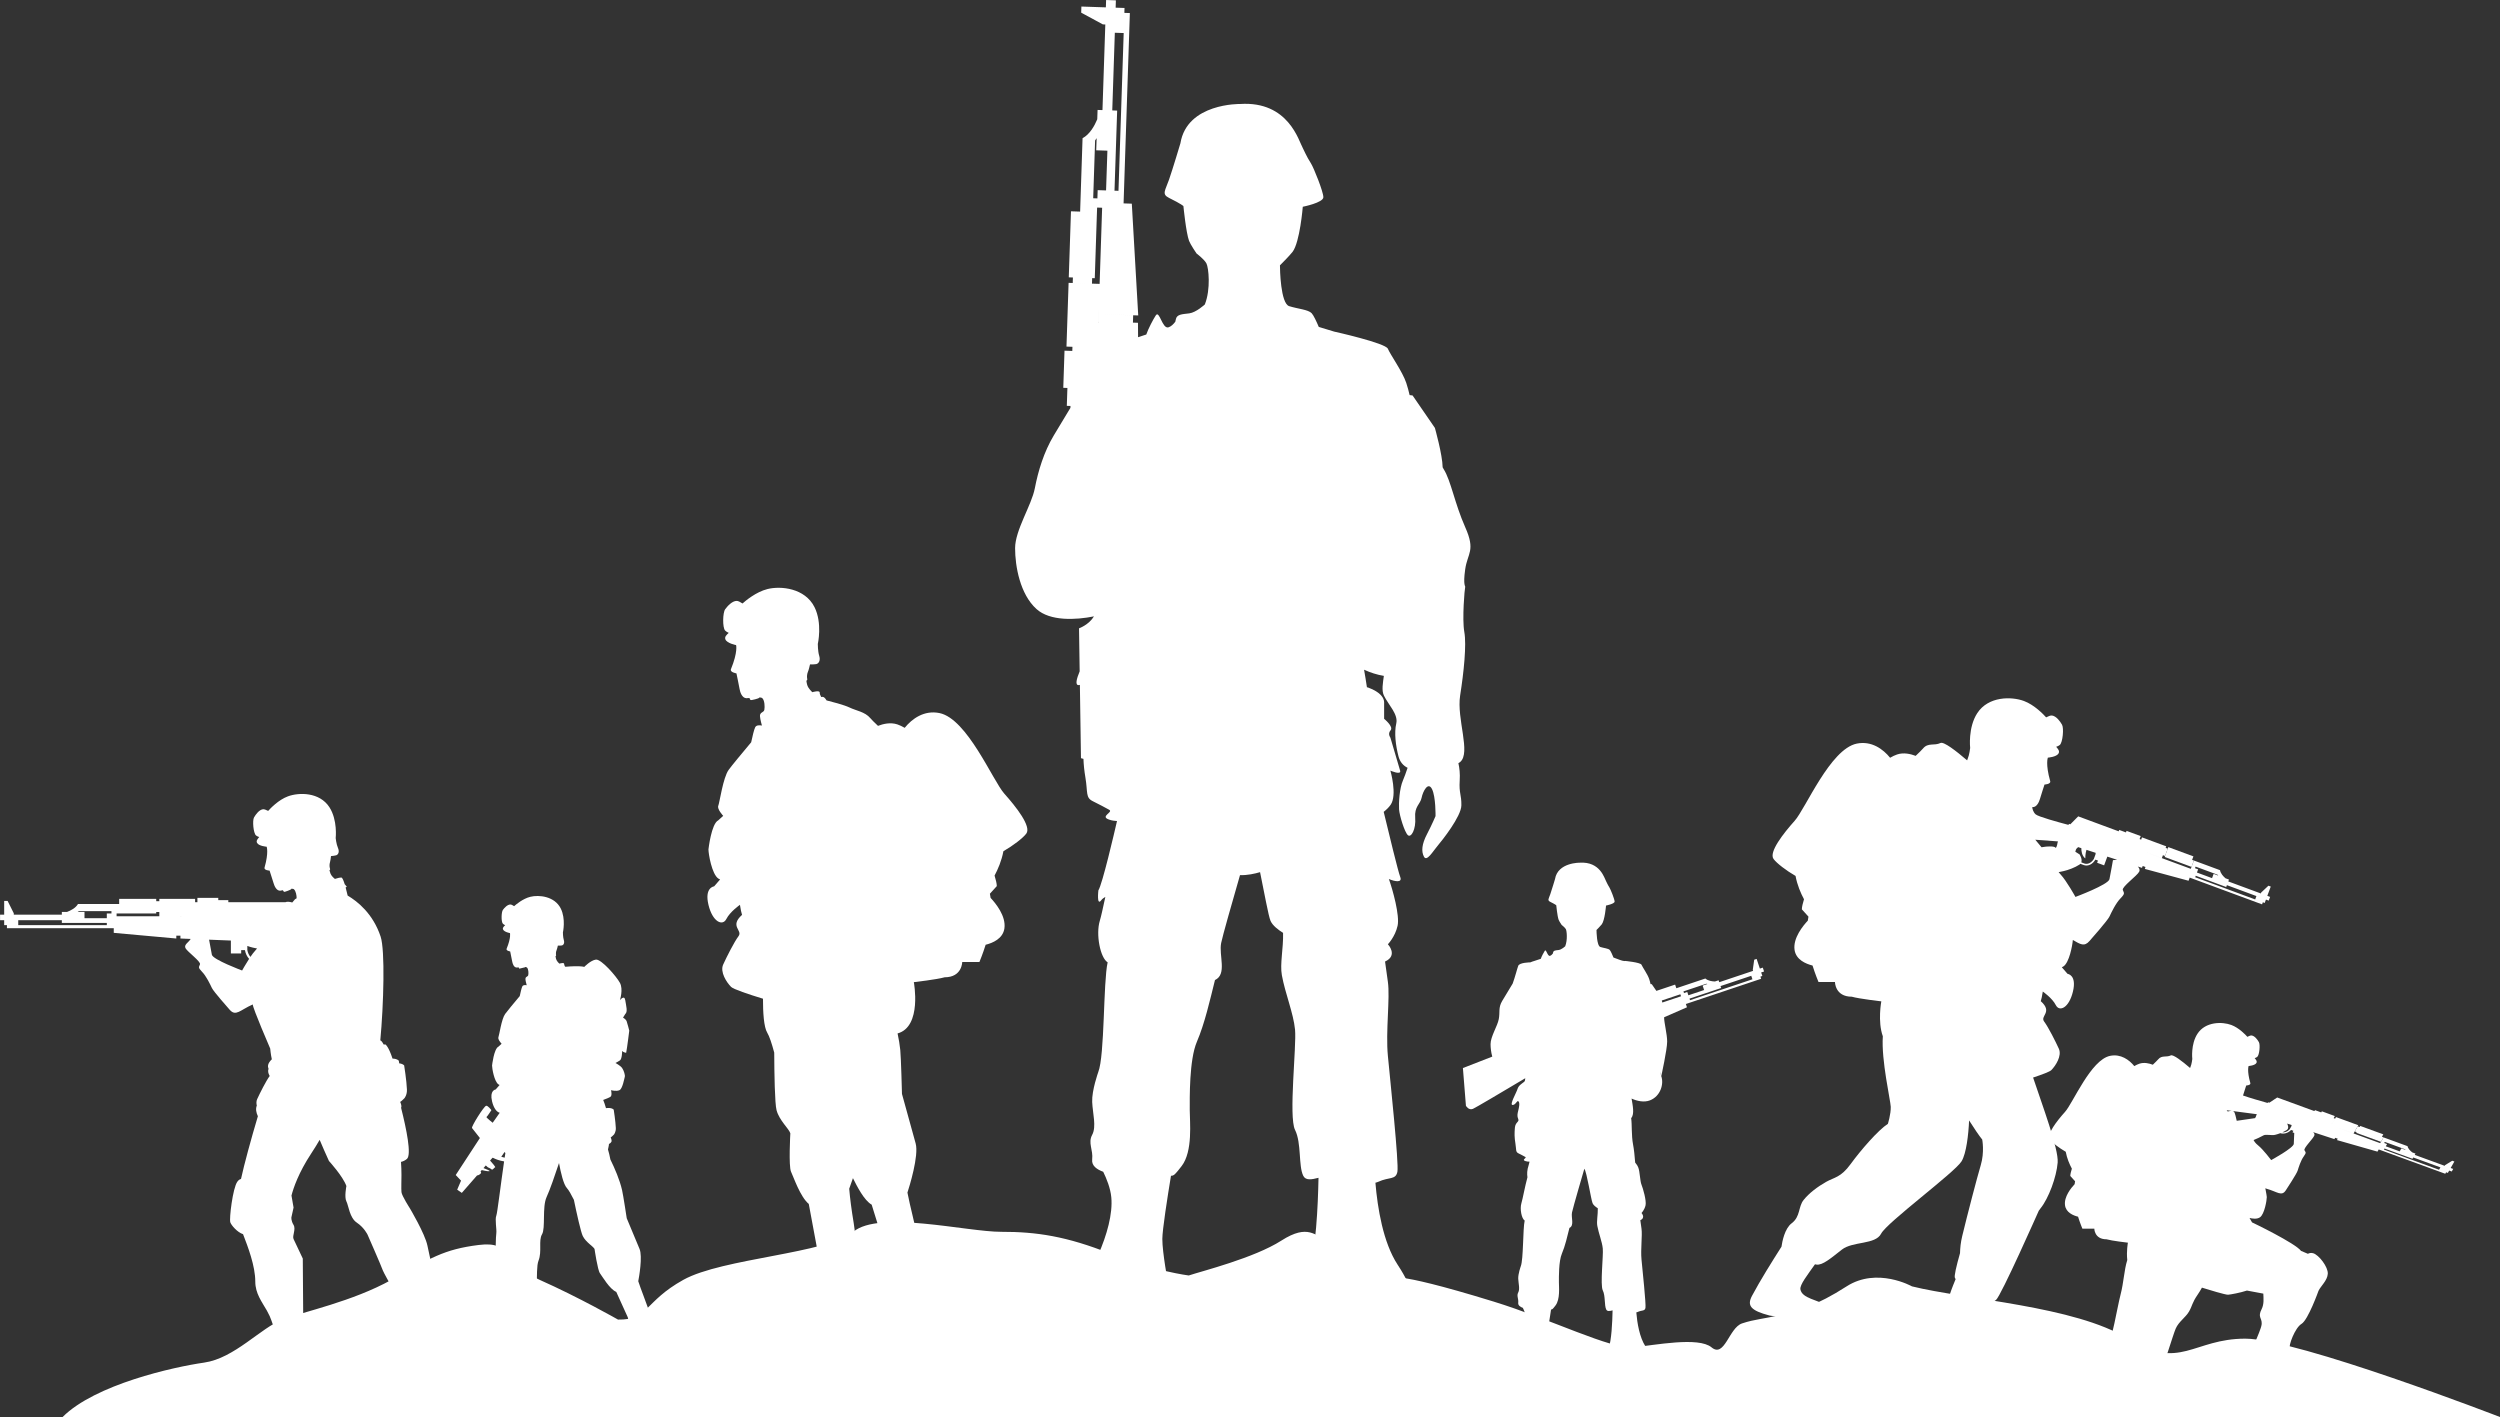 <?xml version="1.0" encoding="UTF-8" standalone="no"?><svg xmlns="http://www.w3.org/2000/svg" xmlns:xlink="http://www.w3.org/1999/xlink" fill="#000000" height="961.9" preserveAspectRatio="xMidYMid meet" version="1" viewBox="212.1 579.7 1697.0 961.9" width="1697" zoomAndPan="magnify"><rect x="212.1" y="579.7" width="1697.0" height="961.9" fill="#333333" stroke="none"/><g fill="#ffffff" id="change1_1"><path d="M 1703.391 1171.98 L 1704.188 1169.809 L 1702.059 1169.031 L 1702.465 1167.941 L 1717.363 1173.449 L 1717.848 1174.051 L 1714.707 1172.891 L 1713.645 1175.781 Z M 1669.492 1158.5 L 1669.504 1158.473 L 1669.871 1158.602 Z M 1646.375 1163.562 C 1646.375 1163.562 1644.773 1172.77 1643.996 1176.5 C 1643.234 1180.219 1620.914 1188.531 1620.914 1188.531 C 1620.914 1188.531 1614.879 1177.621 1610.93 1173.391 C 1610.371 1172.789 1609.906 1172.242 1609.5 1171.711 C 1610.691 1171.492 1611.844 1171.238 1612.801 1171.02 C 1616.059 1170.281 1620.535 1168.629 1623.73 1166.539 L 1624.227 1166.051 L 1626.582 1166.922 C 1629.391 1167.961 1632.66 1166.32 1634.457 1163.211 L 1636.188 1163.84 L 1637.758 1159.609 L 1635.629 1165.352 L 1640.371 1167.102 L 1642.555 1161.172 L 1649.238 1163.34 C 1647.57 1163.441 1646.375 1163.562 1646.375 1163.562 Z M 1609.035 1150.84 C 1608.852 1151.371 1608.66 1152.102 1608.477 1153.223 C 1608.367 1153.852 1608.059 1154.551 1607.617 1155.289 L 1607.434 1155.152 C 1606.527 1153.719 1600.453 1154.449 1600.453 1154.449 L 1597.902 1154.82 C 1596.516 1153.16 1595.094 1151.441 1593.641 1149.703 C 1599.613 1150.141 1604.969 1150.531 1609.035 1150.84 Z M 1633.402 1162.742 C 1631.863 1165.309 1629.219 1166.672 1626.98 1165.852 L 1624.883 1165.07 C 1625.754 1162.781 1623.73 1159.691 1623.73 1159.691 C 1623.73 1159.691 1622.492 1158.891 1620.824 1157.852 L 1621.215 1156.531 L 1621.492 1155.93 C 1622.191 1155.242 1622.59 1154.859 1622.59 1154.859 L 1622.656 1154.699 L 1624.914 1155.441 C 1624.891 1157.422 1625.238 1160.562 1627.594 1162.383 C 1627.594 1162.383 1627.559 1159.051 1628.398 1156.57 L 1634.641 1158.602 L 1634.508 1159.723 Z M 1663.609 1154.812 L 1662.867 1154.543 Z M 1753.488 1181.5 L 1751.906 1180.922 L 1746.98 1185.551 L 1746.742 1186.18 L 1724.66 1178.02 L 1725.121 1176.75 L 1722.754 1175.871 C 1721.258 1174.59 1719.441 1172.633 1719.043 1170.379 L 1701.305 1163.812 L 1699.207 1169.449 L 1671.762 1159.312 L 1670.668 1158.902 L 1679.574 1162.191 L 1681.047 1158.199 L 1680.305 1160.223 L 1681.727 1160.742 L 1683.555 1155.77 L 1682.133 1155.25 L 1682.531 1154.18 L 1666.082 1148.102 L 1664.039 1153.66 L 1665.523 1149.641 L 1664.457 1149.25 L 1663.695 1151.289 L 1665.203 1147.23 L 1655.605 1143.691 L 1655.219 1144.762 L 1650.613 1143.051 L 1650.258 1144 L 1622.793 1133.84 L 1617.457 1139.223 L 1616.75 1138.961 L 1616.039 1139.59 C 1609.434 1137.84 1595.652 1134.07 1593.879 1132.473 C 1592.156 1130.902 1591.684 1128.641 1591.566 1127.562 L 1591.812 1127.59 C 1594.609 1127.711 1596.234 1124.102 1596.836 1121.969 C 1597.43 1119.84 1599.914 1112.25 1599.914 1112.25 C 1599.914 1112.25 1604.379 1112.031 1603.773 1109.93 C 1600.453 1098.211 1602.184 1093.992 1602.184 1093.992 C 1602.184 1093.992 1608.078 1093.551 1609.445 1091.141 C 1610.402 1089.469 1609.035 1088.07 1607.832 1086.621 C 1608.801 1086.301 1609.691 1085.91 1610.285 1085.391 C 1612.328 1083.641 1613.133 1073.992 1611.82 1071.641 C 1610.5 1069.301 1607.832 1065.711 1604.938 1065.383 C 1604.023 1065.281 1602.559 1065.84 1601.012 1066.641 C 1599.312 1064.73 1593.105 1058.191 1585.949 1055.531 C 1577.504 1052.391 1561.777 1052.242 1554.27 1063.781 C 1547.867 1073.609 1549.449 1087.41 1549.449 1087.41 C 1549.449 1087.41 1548.945 1092.109 1547.719 1094.902 L 1547.375 1095.832 C 1539.961 1089.461 1531.539 1082.941 1529.301 1084.043 C 1525.051 1086.109 1520.898 1083.621 1517.457 1087.77 C 1516.605 1088.781 1514.758 1090.609 1512.453 1092.781 C 1509 1091.449 1504.266 1090.34 1499.855 1091.832 C 1498.34 1092.332 1496.727 1093.121 1495.102 1094.07 C 1490.359 1088.211 1482.504 1082.422 1472.48 1084.461 C 1454.406 1088.152 1437.766 1128.57 1430.254 1136.93 C 1422.77 1145.289 1412.602 1158.191 1416 1162.793 C 1418.109 1165.672 1424.652 1170.691 1430.922 1174.289 C 1432.039 1180.422 1434.461 1186.031 1436.656 1190.121 C 1435.816 1192.84 1435.203 1195.391 1435.203 1196.969 L 1439.68 1201.922 C 1439.508 1202.77 1439.367 1203.68 1439.238 1204.641 C 1436.062 1208.02 1429.062 1216.48 1430.254 1224.539 C 1431.246 1231.172 1437.84 1233.949 1442.453 1235.109 C 1444.152 1240.672 1446.5 1246.289 1446.5 1246.289 L 1457.676 1246.301 C 1457.676 1246.301 1457.676 1256.262 1469.09 1256.262 C 1474.18 1257.711 1489.133 1259.422 1489.133 1259.422 C 1489.133 1259.422 1486.551 1273.129 1490.164 1283.133 C 1489.035 1299.441 1495.414 1326.75 1495.543 1331.02 C 1495.66 1336.07 1493.586 1342.57 1493.586 1342.57 C 1487.023 1346.75 1475.07 1360.57 1468.348 1369.82 C 1461.613 1379.082 1457.363 1378.738 1451.598 1382 C 1445.855 1385.262 1440.121 1389.57 1436.398 1394.23 C 1432.676 1398.891 1434.289 1405.531 1428.32 1410.031 C 1423.5 1413.652 1421.852 1422.59 1421.379 1425.93 C 1414.645 1436.551 1407.105 1448.531 1401.383 1459.27 C 1397.801 1466 1400.414 1469.289 1413.195 1472.66 C 1415.508 1473.27 1430.879 1474.191 1432.73 1475.059 C 1434.578 1475.941 1452.449 1477.34 1452.449 1477.34 C 1452.449 1477.34 1458.148 1470.09 1452.137 1466.031 C 1446.133 1461.969 1435.312 1461.16 1434.215 1454.922 C 1433.664 1451.871 1439.109 1445 1444.109 1437.902 L 1445.059 1438.09 C 1449.168 1438.781 1454.945 1433.742 1462.355 1427.941 C 1469.789 1422.141 1485.129 1424.719 1489.004 1417.121 C 1492.887 1409.531 1538.832 1375.699 1543.586 1368.039 C 1546.836 1362.781 1548.32 1349.789 1548.719 1340.242 C 1552.215 1345.75 1555.594 1350.762 1557.625 1353.211 C 1557.625 1353.211 1559.312 1361.652 1556.625 1370.652 C 1553.957 1379.66 1547.75 1403.473 1544.059 1418.723 C 1542.996 1423.121 1542.652 1426.871 1542.566 1430.32 C 1540.047 1439.238 1538.457 1446.031 1539.102 1447.141 L 1539.574 1447.98 C 1536.766 1454.93 1536.605 1455.102 1533.301 1465.711 C 1531.031 1473 1529 1488.16 1532.859 1488.91 C 1532.859 1488.91 1538.723 1492.902 1540.992 1493.629 C 1543.266 1494.352 1557.422 1493.141 1559.324 1493.859 C 1561.25 1494.57 1579.172 1494.531 1579.172 1494.531 C 1579.172 1494.531 1584.273 1486.852 1577.957 1483.289 C 1571.633 1479.73 1560.574 1478.211 1558.312 1472.281 C 1557.742 1470.801 1558.551 1468.031 1559.938 1464.621 C 1560.875 1464.633 1564.078 1464.48 1567.004 1462.09 C 1570.469 1459.27 1595.824 1401.961 1596.031 1401.531 C 1596.438 1400.93 1596.824 1400.402 1597.172 1399.98 C 1602.766 1393.09 1608.078 1378.562 1608.844 1368.832 C 1609.574 1359.609 1598.277 1329.539 1592.168 1311.141 C 1598.375 1309.09 1603.465 1307.16 1604.508 1306.121 C 1607.422 1303.199 1611.863 1296.41 1609.637 1291.551 C 1607.422 1286.711 1602.57 1277 1599.656 1273.109 C 1596.75 1269.242 1605.777 1266.812 1597.375 1259.293 C 1597.805 1258.141 1598.277 1255.68 1598.75 1252.77 L 1598.762 1252.762 C 1598.762 1252.762 1605.164 1257.18 1607.594 1261.98 C 1610.027 1266.77 1616.543 1263.941 1619.211 1252.762 C 1621.891 1241.582 1615.781 1240.789 1615.543 1240.742 C 1615.469 1240.73 1613.918 1238.922 1611.672 1236.281 L 1612.832 1235.652 C 1616.664 1233 1618.805 1221.902 1619.148 1217.762 C 1624.258 1220.699 1626.938 1222.512 1630.445 1218.461 C 1631.93 1216.75 1642.684 1204.621 1643.996 1201.852 C 1645.32 1199.082 1648.215 1192.859 1651.57 1189.43 C 1654.906 1186 1653.766 1185.93 1653.055 1183.789 C 1652.355 1181.66 1662.758 1174.16 1664.148 1171.469 C 1664.855 1170.102 1664.223 1168.98 1663.242 1167.891 L 1666.094 1168.82 L 1669.879 1158.609 L 1666.566 1167.52 L 1668.461 1168.219 L 1667.988 1169.52 L 1697.699 1177.551 L 1698.473 1175.422 L 1747.594 1193.582 L 1748.109 1192.16 L 1702.207 1175.18 L 1702.582 1174.152 L 1712.836 1177.949 L 1723.25 1181.801 L 1723.723 1180.543 L 1743.754 1187.949 L 1742.914 1190.23 L 1749.379 1192.629 L 1750.23 1190.34 L 1752.113 1191.039 L 1753.047 1188.512 L 1751.145 1187.812 L 1753.488 1181.5" fill="inherit"/><path d="M 1700.992 1161.012 L 1683.949 1154.711 L 1681.477 1161.422 L 1698.156 1167.582 L 1699.699 1168.164 L 1701.297 1163.812 L 1700.105 1163.383 L 1700.992 1161.012" fill="inherit"/><path d="M 1831.562 1357.797 L 1832.438 1356.289 L 1830.48 1355.566 L 1830.918 1354.816 L 1844.629 1359.828 L 1845.043 1360.289 L 1842.152 1359.238 L 1841.012 1361.25 Z M 1753.785 1367.168 C 1753.785 1367.168 1748.348 1359.969 1745.074 1357.336 C 1743.023 1355.699 1742.184 1354.34 1741.836 1353.559 C 1743.844 1352.77 1746.078 1351.75 1748.625 1350.367 C 1750.191 1349.508 1754.004 1350.578 1756.367 1350.039 C 1757.438 1349.789 1758.684 1349.406 1759.949 1348.918 C 1762.473 1349.699 1765.469 1348.758 1767.266 1346.707 L 1768.855 1347.289 L 1770.551 1344.328 L 1768.258 1348.336 L 1769.434 1348.77 C 1769.352 1350.988 1769.238 1354.398 1769.121 1356.168 C 1768.961 1358.918 1753.785 1367.168 1753.785 1367.168 Z M 1768.996 1334.207 L 1765.918 1333.078 Z M 1800.762 1345.809 L 1800.441 1345.719 L 1800.453 1345.699 Z M 1723.551 1333.336 C 1724.68 1333.488 1725.809 1333.629 1726.906 1333.777 C 1726.039 1333.758 1725.074 1333.969 1724.289 1334.199 Z M 1743.383 1337.699 L 1742.84 1338.688 L 1730.395 1340.496 C 1729.867 1338.078 1729.289 1335.699 1728.793 1334.719 C 1728.551 1334.238 1728.125 1333.988 1727.598 1333.867 C 1733.98 1334.699 1739.773 1335.449 1744.039 1336.02 C 1743.832 1336.379 1743.613 1336.898 1743.383 1337.699 Z M 1766.289 1346.297 C 1765.008 1347.719 1763.098 1348.496 1761.32 1348.348 C 1762.371 1347.879 1763.395 1347.367 1764.293 1346.789 C 1766.035 1345.66 1765.148 1343.41 1764.605 1342.379 L 1767.672 1343.387 L 1767.496 1344.188 Z M 1878.137 1368.137 L 1876.684 1367.605 L 1871.797 1370.609 L 1871.543 1371.059 L 1851.23 1363.629 L 1851.727 1362.75 L 1849.559 1361.949 C 1848.211 1360.91 1846.609 1359.367 1846.355 1357.719 L 1830.031 1351.75 L 1827.77 1355.688 L 1802.516 1346.457 L 1801.824 1346.199 L 1809.715 1349.078 L 1812.918 1343.5 L 1797.789 1337.969 L 1795.105 1342.648 L 1794.414 1342.387 L 1795.105 1342.637 L 1797.168 1339.039 L 1796.199 1338.68 L 1794.125 1342.289 L 1796.996 1337.277 L 1788.18 1334.059 L 1787.754 1334.797 L 1783.504 1333.246 L 1783.121 1333.906 L 1757.875 1324.676 L 1752.566 1328.188 L 1751.906 1327.949 L 1751.215 1328.359 C 1746.918 1327.148 1739.336 1324.977 1734.66 1323.336 C 1735.188 1321.527 1736.824 1316.547 1736.824 1316.547 C 1736.824 1316.547 1740.051 1316.387 1739.625 1314.867 C 1737.207 1306.367 1738.461 1303.316 1738.461 1303.316 C 1738.461 1303.316 1742.746 1303 1743.738 1301.25 C 1744.418 1300.039 1743.438 1299.027 1742.562 1297.969 C 1743.266 1297.738 1743.898 1297.457 1744.34 1297.078 C 1745.824 1295.809 1746.41 1288.809 1745.445 1287.117 C 1744.5 1285.418 1742.562 1282.809 1740.465 1282.578 C 1739.785 1282.496 1738.75 1282.906 1737.609 1283.488 C 1736.387 1282.105 1731.895 1277.367 1726.699 1275.438 C 1720.578 1273.168 1709.184 1273.047 1703.734 1281.418 C 1699.09 1288.539 1700.23 1298.539 1700.23 1298.539 C 1700.23 1298.539 1699.875 1301.957 1698.984 1303.977 L 1698.734 1304.648 C 1693.352 1300.027 1687.258 1295.309 1685.633 1296.109 C 1682.555 1297.605 1679.547 1295.797 1677.059 1298.809 C 1676.438 1299.539 1675.09 1300.859 1673.43 1302.438 C 1670.93 1301.469 1667.484 1300.668 1664.293 1301.75 C 1663.211 1302.109 1662.023 1302.68 1660.859 1303.367 C 1657.426 1299.129 1651.711 1294.93 1644.449 1296.406 C 1631.34 1299.078 1619.285 1328.379 1613.848 1334.438 C 1608.41 1340.488 1601.059 1349.848 1603.5 1353.188 C 1605.035 1355.27 1609.77 1358.906 1614.32 1361.52 C 1615.137 1365.969 1616.891 1370.02 1618.48 1373 C 1617.871 1374.969 1617.418 1376.828 1617.418 1377.957 L 1620.668 1381.547 C 1620.555 1382.156 1620.438 1382.816 1620.359 1383.52 C 1618.055 1385.969 1612.973 1392.098 1613.848 1397.949 C 1614.562 1402.75 1619.344 1404.77 1622.695 1405.598 C 1623.918 1409.629 1625.613 1413.707 1625.613 1413.707 L 1633.723 1413.719 C 1633.723 1413.719 1633.723 1420.93 1641.996 1420.93 C 1645.684 1421.988 1656.527 1423.227 1656.527 1423.227 C 1656.527 1423.227 1655.422 1429.039 1656.09 1435.008 C 1653.875 1442.137 1653.785 1449.816 1651.516 1458.559 C 1649.129 1467.828 1645.523 1490.719 1643.484 1489.027 C 1636.453 1483.18 1621.211 1484.629 1621.211 1484.629 C 1613.777 1481.918 1612.719 1488.688 1610.68 1486.328 C 1608.664 1483.957 1596.059 1477.867 1594.711 1483.918 C 1593.34 1489.969 1586.16 1515.367 1588.867 1523.488 C 1591.574 1531.598 1595.273 1525.848 1597.418 1520.109 C 1600.426 1511.969 1607.891 1502.859 1607.891 1502.859 C 1613.18 1505.559 1645.016 1526.188 1653.969 1527.547 C 1662.91 1528.898 1668.418 1527.547 1668.418 1527.547 C 1677.613 1522.809 1675.434 1515.707 1678.141 1511.648 C 1680.852 1507.598 1686.934 1486.289 1688.973 1481.547 C 1691 1476.816 1695.738 1473.969 1698.055 1469.906 C 1700.355 1465.859 1699.906 1464.297 1703.93 1458.41 C 1704.922 1456.988 1705.887 1455.367 1706.773 1453.75 C 1711.672 1455.289 1722.746 1458.648 1724.496 1458.559 C 1726.039 1458.469 1732.918 1457.219 1737.32 1455.73 C 1741.746 1456.547 1745.699 1457.289 1748.441 1457.809 C 1748.566 1460.996 1749.039 1464.918 1747.277 1468.379 C 1744.547 1473.77 1747.402 1474.188 1747.344 1477.969 L 1747.277 1478.859 C 1746.699 1483.5 1737.711 1500.84 1738.727 1504.387 C 1739.141 1505.859 1739.66 1507.309 1740.121 1508.539 C 1739.004 1511.008 1737.734 1513.32 1736.328 1515.309 C 1728.738 1525.949 1731.328 1535.328 1731.328 1535.328 L 1756.355 1537.836 C 1756.355 1537.836 1774.562 1541.59 1777.441 1537.836 C 1780.32 1534.078 1782.074 1530.949 1777.441 1530.098 C 1772.809 1529.238 1765.664 1527.199 1765.664 1527.199 C 1765.664 1527.199 1759.559 1520.309 1757.152 1517.18 C 1756.242 1515.988 1756.195 1514.051 1756.461 1512.109 C 1757.578 1511.969 1758.648 1511.77 1759.641 1511.488 C 1766.852 1509.469 1767.406 1497.289 1766.391 1495.258 C 1765.402 1493.227 1769.883 1481.027 1774.363 1478.348 C 1778.871 1475.668 1785.922 1455.859 1785.922 1455.859 C 1787.535 1452.566 1791.867 1448.969 1792.203 1444.379 C 1792.535 1439.789 1786.105 1431.379 1782.188 1430.367 C 1780.805 1430.008 1779.629 1430.277 1778.699 1430.777 C 1777.305 1430.16 1775.758 1429.5 1774.043 1428.809 C 1770.184 1423.566 1740.938 1409.477 1740.789 1409.457 C 1740.754 1409.449 1740.062 1408.227 1739.082 1406.449 C 1740.938 1406.918 1744.117 1407.43 1746.18 1406 C 1749.234 1403.887 1750.801 1394.387 1750.801 1392.277 C 1750.801 1392.277 1750.492 1389.418 1749.801 1386.297 L 1750.629 1386.598 C 1758.051 1388.68 1760.871 1392.066 1763.719 1387.668 C 1764.594 1386.289 1771.07 1376.477 1771.727 1374.359 C 1772.383 1372.238 1773.836 1367.469 1775.887 1364.668 C 1777.926 1361.859 1777.098 1361.93 1776.371 1360.469 C 1775.645 1359.008 1782.352 1352.559 1783.062 1350.488 C 1783.398 1349.52 1782.926 1348.816 1782.211 1348.18 L 1796.684 1352.938 L 1797.215 1352.039 L 1798.953 1352.668 L 1798.422 1353.578 L 1825.926 1361.43 L 1826.781 1359.949 L 1871.957 1376.457 L 1872.512 1375.469 L 1827.344 1358.949 L 1830.281 1360.027 L 1830.699 1359.316 L 1840.121 1362.758 L 1849.711 1366.27 L 1850.215 1365.387 L 1868.652 1372.117 L 1867.73 1373.719 L 1873.688 1375.887 L 1874.609 1374.297 L 1876.348 1374.93 L 1877.34 1373.168 L 1875.613 1372.539 L 1878.137 1368.137" fill="inherit"/><path d="M 1829.898 1349.707 L 1814.227 1343.98 L 1813.371 1345.457 L 1813.801 1344.719 L 1812.496 1344.238 L 1810.5 1347.707 L 1811.801 1348.188 L 1811.52 1348.648 L 1827.148 1354.359 L 1828.293 1354.777 L 1830.035 1351.75 L 1828.957 1351.348 L 1829.898 1349.707" fill="inherit"/><path d="M 224.484 1204.309 L 254.074 1204.309 L 254.074 1206.172 L 284.605 1206.172 L 284.605 1207.68 L 224.484 1207.68 Z M 320.25 1201.68 L 291.242 1201.68 L 291.242 1199.762 L 318.152 1199.762 L 318.152 1198.77 L 320.25 1198.77 Z M 334.578 1201.68 L 335.102 1201.68 L 335.102 1201.73 Z M 354.02 1217.551 L 368.82 1218.141 L 368.82 1226.898 L 375.812 1226.898 L 375.812 1224.672 L 378.367 1224.672 C 378.777 1227.02 379.797 1229.07 381.184 1230.578 C 378.672 1234.461 376.445 1238.48 376.445 1238.48 C 376.445 1238.48 356.598 1231.09 355.918 1227.781 C 355.398 1225.281 354.453 1219.969 354.02 1217.551 Z M 382.086 1229.238 C 381.07 1228.02 380.324 1226.422 379.988 1224.602 L 379.988 1221.809 C 381.281 1222.27 382.551 1222.672 383.652 1222.922 C 384.504 1223.109 385.523 1223.34 386.582 1223.531 C 386.219 1224 385.812 1224.5 385.316 1225.031 C 384.328 1226.078 383.203 1227.602 382.086 1229.238 Z M 287.754 1198.16 L 287.754 1199.762 L 284.605 1199.762 L 284.605 1202.961 L 269.461 1202.961 L 269.461 1198.711 L 264.824 1198.711 L 265.727 1198.16 Z M 212.141 1200.578 L 212.141 1204.309 L 214.938 1204.309 L 214.938 1207.68 L 216.801 1207.68 L 216.801 1209.781 L 289.316 1209.781 L 289.316 1212.922 L 331.781 1216.762 L 331.781 1214.84 L 334.578 1214.84 L 334.578 1216.762 L 341.578 1217.051 L 341.371 1217.27 C 340.145 1219.379 336.781 1220.93 338.012 1223.32 C 339.242 1225.699 348.492 1232.371 347.863 1234.27 C 347.238 1236.172 346.215 1236.23 349.188 1239.281 C 352.16 1242.32 354.75 1247.859 355.918 1250.32 C 357.082 1252.781 366.645 1263.559 367.973 1265.078 C 372.176 1269.93 375.023 1265.32 383.672 1261.52 C 383.672 1264.102 395.523 1291.488 395.523 1291.488 C 395.523 1291.488 395.852 1295.359 396.613 1298.738 C 393.633 1301.641 393.73 1303.629 394.395 1305.262 C 393.672 1307.27 394.484 1308.75 395.168 1310.078 C 392.676 1313.422 388.551 1321.672 386.66 1325.801 C 386.047 1327.148 386.07 1328.672 386.418 1330.199 C 385.48 1332.41 386.035 1335.02 387.145 1337.41 C 382.492 1353 377.812 1370.219 375.691 1379.988 C 374.887 1380.16 374.027 1380.68 373.195 1381.852 C 370.094 1386.172 367.605 1406.922 368.43 1409.398 C 369.105 1411.43 373.18 1416.191 377.086 1417.461 C 380.379 1426.051 385.387 1438.969 385.387 1449.66 C 385.387 1457.77 389.941 1463.461 393.266 1469.352 C 396.582 1475.238 396.055 1476.301 398.996 1482.922 C 401.941 1489.539 399.102 1495.09 399.102 1495.09 C 398.375 1503.191 383.273 1505.852 378.629 1509.012 C 375.727 1510.98 374.973 1511.988 376.695 1514.988 C 378.422 1518 406.641 1515.789 406.641 1515.789 C 406.641 1515.789 411.727 1513.34 412.445 1513.34 C 413.172 1513.34 417.633 1515.73 417.633 1515.73 C 422.875 1515.73 423.492 1514.531 424.551 1510.57 C 425.613 1506.609 424.758 1499.988 422.809 1495.621 C 420.109 1489.602 417.953 1487.762 417.93 1475.238 C 417.895 1462.719 417.633 1434.012 417.633 1434.012 C 417.633 1434.012 412.398 1422.969 411.371 1420.762 C 410.32 1418.551 413.137 1414.141 411.371 1411.191 C 409.586 1408.25 409.895 1406.039 409.895 1406.039 L 411.371 1399.41 C 410.965 1397.172 410.453 1394.141 409.957 1391.238 C 411.32 1385.949 414.793 1375.73 423.266 1362.828 C 425.25 1359.82 427.207 1356.641 429.086 1353.422 C 430.941 1357.809 433.203 1363.039 435.387 1367.77 C 435.387 1367.77 444.891 1378.141 447.23 1384.781 C 447.23 1384.781 445.723 1392.301 447.23 1395.18 C 448.73 1398.051 449.348 1406.34 454.328 1409.641 C 459.301 1412.969 461.586 1417.77 461.586 1417.77 C 461.586 1417.77 471.125 1439.52 471.949 1442.012 C 472.789 1444.5 487.719 1470.211 489.371 1475.191 C 491.035 1480.172 492.086 1493.02 491.035 1495.512 C 489.977 1497.988 487.492 1499.238 487.492 1499.238 L 468.449 1509.191 C 468.449 1509.191 463.285 1517.32 468.449 1516.57 C 473.613 1515.828 514.672 1516.422 514.672 1516.422 C 514.672 1516.422 517.988 1518.172 516.328 1509.871 C 514.672 1501.578 506.555 1481.441 508.855 1478.922 C 513.426 1473.941 503.945 1433.43 502.23 1425.199 C 500.516 1416.969 490.203 1399.711 490.203 1399.711 C 490.203 1399.711 484.852 1391.41 484.617 1388.922 C 484.398 1386.43 484.617 1380.988 484.617 1377.309 C 484.617 1374.359 484.504 1371.371 484.297 1368.398 C 485.727 1368.051 487.109 1367.43 488.336 1366.359 C 491.562 1363.52 488.004 1346.102 484.348 1331.641 L 484.391 1331.559 C 485.039 1330.27 483.75 1327.68 483.75 1327.68 C 484.605 1327.25 486.68 1325.109 486.68 1325.109 C 486.68 1325.109 488.473 1322.941 488.324 1319.289 C 488.102 1313.25 486.441 1302.879 486.441 1302.879 C 485.551 1302.012 484.289 1301.641 483.082 1301.5 C 482.918 1300.379 482.805 1299.68 482.805 1299.68 C 481.688 1298.59 479.965 1298.301 478.551 1298.27 C 475.746 1289.738 473.684 1288.648 473.684 1288.648 C 473.684 1288.648 473.266 1288.68 472.574 1288.75 C 471.316 1286.398 470.527 1285.988 470.527 1285.988 L 470.242 1286.012 C 472.539 1261.43 473.535 1224.73 470.477 1215.48 C 465.297 1199.852 454.707 1191.512 448.09 1187.629 C 447.621 1185.59 447.16 1183.73 446.711 1182.102 L 447.531 1181.602 C 447.531 1181.602 446.84 1180.859 446.078 1179.898 C 445.211 1177.09 444.426 1175.379 443.801 1175.379 C 442.699 1175.379 441.191 1175.719 439.441 1176.309 C 438.672 1175.699 437.109 1174.359 436.449 1172.738 C 436.156 1172.012 435.922 1171.23 435.734 1170.449 C 436.469 1169.93 436.133 1169.43 435.941 1168.691 C 435.75 1167.961 435.684 1166.34 436.078 1165.102 C 436.391 1164.172 436.66 1161.879 436.781 1160.809 C 437.926 1160.719 439.406 1160.551 440.273 1160.281 C 441.852 1159.781 442.605 1157.738 441.504 1155.262 C 440.402 1152.781 439.961 1148.602 439.961 1148.602 C 439.961 1148.602 441.363 1136.328 435.672 1127.59 C 429.004 1117.328 415.027 1117.48 407.523 1120.27 C 401.145 1122.629 395.637 1128.441 394.129 1130.141 C 392.758 1129.422 391.461 1128.93 390.637 1129.02 C 388.062 1129.309 385.699 1132.512 384.52 1134.59 C 383.352 1136.672 384.07 1145.25 385.879 1146.809 C 386.418 1147.262 387.203 1147.609 388.062 1147.891 C 386.988 1149.191 385.785 1150.43 386.625 1151.91 C 387.84 1154.051 393.098 1154.449 393.098 1154.449 C 393.098 1154.449 394.629 1158.199 391.668 1168.621 C 391.141 1170.48 395.098 1170.68 395.098 1170.68 C 395.098 1170.68 397.309 1177.422 397.844 1179.32 C 398.383 1181.211 399.82 1184.422 402.309 1184.309 C 402.699 1184.301 403.355 1184.172 404.152 1183.98 C 404.367 1184.469 404.637 1184.93 404.883 1185.051 C 405.461 1185.309 409.715 1183.539 409.785 1183.262 L 409.785 1182.98 C 410.582 1182.949 411.238 1183.031 411.594 1183.32 C 412.938 1184.391 413.508 1187.699 413.449 1189.449 C 412.758 1189.859 412.367 1190.102 412.367 1190.102 C 412.367 1190.102 411.648 1190.941 410.484 1192.32 C 409.023 1191.891 407.027 1191.52 405.805 1192.129 L 367.078 1192.129 L 367.078 1190.73 L 360.262 1190.73 L 360.262 1189.16 L 346.105 1189.16 L 346.105 1192.129 L 344.535 1192.129 L 344.535 1189.859 L 320.25 1189.859 L 320.25 1191.43 L 318.152 1191.43 L 318.152 1189.859 L 292.992 1189.859 L 292.992 1193.352 L 265.031 1193.352 C 263.457 1196.059 260.172 1197.75 257.613 1198.711 L 254.074 1198.711 L 254.074 1200.578 L 221.461 1200.578 L 221.461 1199.641 L 217.27 1191.25 L 214.938 1191.25 L 214.938 1200.578 L 212.141 1200.578" fill="inherit"/><path d="M 554.664 1365.531 C 553.91 1365.379 553.141 1365.18 552.371 1364.922 L 554.598 1361.68 L 555.148 1362.41 C 554.992 1363.41 554.832 1364.461 554.664 1365.531 Z M 525.059 1381.121 L 522.438 1387.25 L 525.582 1389.43 L 535.926 1377.59 C 536.297 1377.602 536.703 1377.449 537.242 1377.18 C 538.227 1376.691 538.715 1375.828 538.715 1375.828 L 538.324 1374.84 L 539.098 1373.961 C 540.656 1374.328 543.254 1374.891 544.25 1374.719 C 545.289 1374.539 542.215 1373.32 540.293 1372.602 L 541.852 1370.809 C 542.613 1371.449 543.27 1372.078 543.27 1372.078 C 543.27 1372.078 544.996 1372.75 545.77 1373.48 C 546.539 1374.219 547.457 1372.25 548.203 1372.078 C 548.688 1371.961 546.383 1369.281 544.762 1367.48 L 546.383 1365.621 L 546.766 1365.641 C 548.672 1366.621 551.164 1367.57 554.285 1368.059 C 552.039 1383.371 549.684 1403.289 549 1404.871 C 547.941 1407.34 549.363 1414.371 549 1416.828 C 548.645 1419.289 548.309 1429.828 549 1431.941 C 549.691 1434.051 550.066 1435.809 550.41 1437.211 C 550.77 1438.621 548.652 1461.641 549 1464.102 C 549.355 1466.559 551.816 1467.27 551.816 1467.27 C 552.508 1472.281 555.02 1481.871 552.559 1485.738 C 550.102 1489.602 538.465 1493.809 537.059 1494.859 C 535.656 1495.91 537.059 1498.34 537.059 1498.34 C 537.059 1498.34 547.949 1498.379 549.711 1498.34 C 551.469 1498.301 553.574 1495.559 553.574 1495.559 L 555.688 1498.34 L 562.5 1498.352 C 562.5 1498.352 567.773 1497.34 567.773 1492.059 C 567.773 1486.789 566.008 1472.379 571.891 1468.859 C 578.785 1464.738 575.121 1441.82 577.625 1435.488 C 580.129 1429.16 577.523 1421.781 580.016 1417.57 C 582.52 1413.352 580.016 1399.039 583.137 1392.25 C 585.422 1387.281 588.871 1377.289 591.559 1369.16 C 592.719 1375.512 594.598 1383.711 596.914 1386.172 C 598.125 1387.469 599.848 1390.488 601.652 1394.129 C 603.531 1403.18 606.363 1416.078 607.707 1418.762 C 609.82 1422.98 614.699 1425.641 615.672 1427.5 C 615.672 1427.5 617.758 1441.879 619.344 1443.988 C 620.922 1446.102 625.934 1454.801 630.414 1456.629 C 634.07 1464.66 638.23 1473.871 638.23 1473.871 C 638.23 1473.871 640.43 1481.691 637.777 1485.648 C 635.703 1488.75 624.082 1493.41 627.629 1496.809 C 631.168 1500.219 646.852 1496.859 646.852 1496.859 C 646.852 1496.859 657.711 1488.809 657.711 1484.34 C 657.711 1484.34 653.074 1470.219 648.949 1459.379 C 647.504 1455.578 646.324 1452.32 645.352 1449.398 C 645.848 1446.801 648.387 1432.648 646.227 1427.5 C 644.211 1422.641 637.527 1406.648 637.527 1406.648 C 637.527 1406.648 635.156 1390.988 634.367 1387.578 C 632.754 1380.539 629.387 1372.762 626.43 1366.762 C 625.895 1364.078 625.348 1361.699 624.801 1359.988 C 625.305 1358.18 625.477 1356.219 625.477 1356.219 C 625.477 1356.219 626.629 1355.719 627.121 1354.738 C 627.609 1353.75 626.629 1351.781 626.629 1351.781 C 627.289 1351.461 628.863 1349.82 628.863 1349.82 C 628.863 1349.82 630.227 1348.18 630.121 1345.398 C 629.938 1340.801 628.684 1332.91 628.684 1332.91 C 626.984 1331.25 623.449 1331.922 623.449 1331.922 C 622.766 1329.531 622.121 1327.719 621.555 1326.34 C 623.52 1325.629 625.875 1324.691 626.551 1324.141 C 627.766 1323.16 626.855 1319.711 626.855 1319.711 C 626.855 1319.711 630.484 1320.699 632.598 1319.711 C 634.715 1318.73 635.914 1311.59 636.223 1310.602 C 636.523 1309.621 635.613 1306.41 634.41 1304.691 C 633.199 1302.969 629.879 1301.25 629.879 1301.25 C 629.879 1301.25 631.387 1300.512 632.895 1299.52 C 634.41 1298.539 634.41 1293.121 634.41 1293.121 C 635.312 1294.109 637.129 1294.359 637.129 1294.359 C 637.727 1291.648 639.242 1279.328 639.242 1279.328 C 639.242 1279.328 638.031 1274.422 637.477 1272.941 C 636.922 1271.461 635.02 1270.469 635.02 1270.469 L 636.523 1268.012 C 638.336 1266.531 637.129 1262.59 636.523 1258.648 C 635.914 1254.719 632.895 1258.648 632.895 1258.648 C 632.895 1258.648 635.312 1251.27 632.895 1246.84 C 630.484 1242.41 620.199 1230.59 616.578 1231.078 C 612.957 1231.578 608.723 1236.012 608.723 1236.012 C 605.352 1235.219 598.941 1235.691 596.453 1235.91 L 596.227 1235.859 L 595.695 1235.949 C 595.309 1235.219 595.008 1234.5 595.039 1234.031 C 595.137 1232.801 591.801 1233.82 591.801 1233.82 C 591.801 1233.82 590.016 1232.309 589.527 1230.578 C 589.367 1230.012 589.254 1229.398 589.176 1228.781 C 589.773 1228.449 589.562 1228.051 589.477 1227.48 C 589.398 1226.898 589.477 1225.672 589.887 1224.762 C 590.195 1224.09 590.602 1222.379 590.777 1221.578 C 591.652 1221.609 592.777 1221.609 593.473 1221.469 C 594.699 1221.23 595.438 1219.75 594.816 1217.781 C 594.191 1215.809 594.211 1212.609 594.211 1212.609 C 594.211 1212.609 596.297 1203.449 592.727 1196.359 C 588.543 1188.051 577.965 1186.98 572.055 1188.461 C 567.031 1189.711 562.379 1193.648 561.086 1194.801 C 560.105 1194.148 559.172 1193.672 558.539 1193.672 C 556.578 1193.672 554.52 1195.879 553.445 1197.359 C 552.387 1198.828 552.215 1205.391 553.445 1206.711 C 553.816 1207.109 554.387 1207.441 555.016 1207.719 C 554.094 1208.609 553.078 1209.449 553.59 1210.641 C 554.328 1212.359 558.27 1213.102 558.27 1213.102 C 558.27 1213.102 559.117 1216.07 555.988 1223.699 C 555.438 1225.07 558.414 1225.551 558.414 1225.551 C 558.414 1225.551 559.523 1230.84 559.77 1232.32 C 560.02 1233.789 560.836 1236.34 562.73 1236.469 C 563.023 1236.488 563.535 1236.441 564.145 1236.371 L 564.609 1237.238 L 568.477 1236.301 L 568.492 1236.09 C 569.109 1236.129 569.594 1236.25 569.836 1236.488 C 570.824 1237.469 570.945 1240.289 570.691 1241.52 C 570.441 1242.75 569.344 1242.398 568.848 1243.629 C 568.562 1244.352 569.117 1246.68 569.629 1248.48 C 568.406 1248.27 567.125 1248.309 566.664 1249.25 C 566.117 1250.328 565.477 1253.211 564.898 1255.852 C 560.781 1260.762 556.242 1266.238 554.969 1268.012 C 552.508 1271.461 551.035 1282.289 550.43 1283.762 C 549.82 1285.25 552.586 1288.199 552.586 1288.199 L 550.43 1290.172 C 547.359 1291.648 546.113 1302.969 546.113 1302.969 C 546.113 1304.941 547.586 1313.801 550.43 1315.77 L 551.219 1316.191 C 549.691 1317.98 548.645 1319.211 548.594 1319.211 C 548.434 1319.25 544.305 1319.781 546.113 1327.34 C 547.258 1332.141 549.449 1334.66 551.32 1335.039 L 546.531 1341.828 C 546.531 1341.828 541.836 1338.16 542.348 1337.898 C 542.855 1337.641 545.652 1333.27 545.652 1333.27 C 545.652 1333.27 543.254 1329.949 542.043 1330.32 C 540.438 1330.82 531.828 1344.551 532.52 1345.422 C 535.25 1348.828 537.855 1352.191 537.855 1352.191 L 521.445 1377.309 L 525.059 1381.121" fill="inherit"/><path d="M 793.016 1426.289 C 792.867 1420.922 792.473 1415.281 791.621 1410.09 C 790.09 1400.84 789.098 1393.23 788.543 1386.621 C 789.305 1384.59 790.191 1382.109 791.074 1379.422 C 793.863 1385.031 798.656 1394.52 803.793 1397.422 C 807.84 1410.422 812.43 1425.32 812.43 1425.32 C 812.43 1425.32 814.277 1437.711 809.453 1443.27 C 807.344 1445.68 800.656 1448.262 795.934 1451.09 C 795.469 1443.801 794.609 1434.281 793.023 1426.289 Z M 693.004 1193.898 C 695.797 1205.57 702.598 1208.531 705.137 1203.531 C 707.684 1198.52 714.359 1193.898 714.359 1193.898 L 714.371 1193.898 C 714.855 1196.941 715.355 1199.52 715.801 1200.711 C 707.031 1208.57 716.461 1211.102 713.426 1215.148 C 710.387 1219.211 705.316 1229.328 703.004 1234.41 C 700.684 1239.469 705.316 1246.559 708.359 1249.602 C 709.926 1251.172 720.098 1254.609 730.012 1257.621 C 729.992 1266.738 730.555 1276.898 732.922 1280.73 C 734.352 1283.051 736.031 1288.16 737.645 1294.219 C 737.715 1308.488 738.023 1328.871 739.23 1333.328 C 741.117 1340.359 747.684 1345.891 748.578 1348.988 L 748.586 1348.988 C 748.578 1349 747.32 1371.391 749.062 1375.07 C 750.734 1378.578 755.273 1392.109 761.098 1396.941 C 763.566 1409.98 766.328 1425.039 766.328 1425.039 C 766.328 1425.039 769.371 1438.559 764.137 1443.738 L 763.227 1444.48 L 762.516 1444.91 C 762.516 1444.91 746.855 1451.281 745.109 1451.781 C 745.109 1451.781 743.629 1454.711 744.633 1458.941 C 744.633 1458.941 743.117 1462.18 744.375 1462.551 C 744.375 1462.551 755.086 1462.879 765.125 1463.148 C 770.289 1463.52 774.422 1463.488 774.422 1463.488 L 774.684 1463.379 C 778.051 1463.461 780.668 1463.5 781.77 1463.488 C 781.77 1463.488 784.664 1460.148 785.406 1460.648 C 786.152 1461.148 785.262 1463.488 785.262 1463.488 L 796.465 1462.551 C 796.465 1462.551 796.445 1461.961 796.418 1460.988 C 805.117 1463.559 821.18 1462.191 821.18 1462.191 C 821.18 1462.191 839.359 1451.961 840.227 1445.109 C 840.227 1445.109 835.867 1422.602 831.641 1405.199 C 830.156 1399.102 828.988 1393.879 828.07 1389.23 C 829.328 1385.34 835.945 1364.18 833.648 1355.871 C 831.484 1348.039 824.363 1322.262 824.363 1322.262 C 824.363 1322.262 823.746 1297.828 823.211 1292.449 C 822.844 1288.809 822.188 1285.012 821.375 1281.199 C 838.121 1276.57 832.418 1246.391 832.418 1246.391 C 832.418 1246.391 848.039 1244.602 853.344 1243.078 C 865.258 1243.078 865.258 1232.691 865.258 1232.691 L 876.934 1232.691 C 876.934 1232.691 879.379 1226.809 881.152 1221 C 885.98 1219.801 892.852 1216.879 893.883 1209.969 C 895.145 1201.551 887.844 1192.719 884.523 1189.199 C 884.387 1188.199 884.223 1187.238 884.047 1186.359 L 888.727 1181.191 C 888.727 1179.551 888.078 1176.871 887.215 1174.039 C 889.496 1169.762 892.027 1163.922 893.207 1157.512 C 899.746 1153.75 906.586 1148.512 908.785 1145.5 C 912.328 1140.699 901.707 1127.219 893.883 1118.5 C 886.066 1109.781 868.68 1067.578 849.816 1063.73 C 839.352 1061.59 831.137 1067.648 826.207 1073.75 C 824.492 1072.77 822.805 1071.949 821.234 1071.422 C 816.633 1069.879 811.68 1071.02 808.082 1072.41 C 805.672 1070.141 803.742 1068.23 802.867 1067.18 C 799.254 1062.852 793.195 1062.121 788.777 1059.961 C 785.078 1058.16 776.051 1055.852 773.164 1055.141 C 772.246 1053.57 771.32 1052.672 770.359 1052.719 L 769.535 1052.84 C 768.938 1051.738 768.461 1050.621 768.52 1049.891 C 768.668 1047.988 763.523 1049.559 763.523 1049.559 C 763.523 1049.559 760.77 1047.23 760.012 1044.57 C 759.762 1043.672 759.59 1042.73 759.469 1041.789 C 760.387 1041.281 760.059 1040.66 759.934 1039.77 C 759.805 1038.879 759.934 1036.98 760.566 1035.59 C 761.055 1034.539 761.66 1031.91 761.945 1030.672 C 763.289 1030.719 765.031 1030.719 766.09 1030.512 C 767.992 1030.129 769.137 1027.852 768.164 1024.809 C 767.215 1021.77 767.23 1016.828 767.23 1016.828 C 767.23 1016.828 770.465 1002.699 764.953 991.762 C 758.496 978.922 742.156 977.27 733.031 979.559 C 725.285 981.488 718.105 987.559 716.121 989.34 C 714.613 988.34 713.168 987.59 712.188 987.59 C 709.145 987.59 705.977 991.012 704.328 993.289 C 702.691 995.57 702.422 1005.691 704.328 1007.73 C 704.902 1008.34 705.777 1008.852 706.746 1009.289 C 705.316 1010.66 703.758 1011.949 704.535 1013.789 C 705.684 1016.449 711.762 1017.59 711.762 1017.59 C 711.762 1017.59 713.078 1022.172 708.262 1033.941 C 707.395 1036.051 711.996 1036.789 711.996 1036.789 C 711.996 1036.789 713.715 1044.961 714.094 1047.238 C 714.465 1049.52 715.73 1053.449 718.652 1053.648 C 719.109 1053.68 719.898 1053.609 720.844 1053.5 C 721.031 1054.102 721.285 1054.672 721.562 1054.852 C 722.184 1055.219 727.402 1053.711 727.516 1053.379 L 727.551 1053.059 C 728.492 1053.129 729.246 1053.309 729.621 1053.691 C 731.137 1055.199 731.324 1059.539 730.945 1061.449 C 730.562 1063.34 728.863 1062.801 728.098 1064.711 C 727.652 1065.82 728.512 1069.41 729.301 1072.191 C 727.418 1071.871 725.441 1071.93 724.727 1073.371 C 723.883 1075.039 722.898 1079.488 722.004 1083.559 C 715.645 1091.141 708.637 1099.602 706.684 1102.328 C 702.883 1107.648 700.602 1124.371 699.668 1126.648 C 698.73 1128.93 703.004 1133.488 703.004 1133.488 L 699.668 1136.531 C 694.93 1138.809 693.004 1156.289 693.004 1156.289 C 693.004 1159.328 695.285 1173 699.668 1176.039 L 700.891 1176.691 C 698.531 1179.449 696.906 1181.34 696.844 1181.352 C 696.594 1181.398 690.207 1182.23 693.004 1193.898" fill="inherit"/><path d="M 940.945 768.07 L 955.234 768.551 L 956.602 726.828 L 956.82 720.602 L 960.23 720.711 L 958.523 772.398 L 953.336 772.23 L 953.457 768.488 Z M 955.457 675.051 L 956.496 673.469 L 956.219 681.719 L 963.801 681.98 L 962.898 708.961 L 957.199 708.77 L 957.016 714.371 L 954.16 714.281 Z M 969.242 589.852 L 968.844 601.93 L 974.859 602.129 L 971.047 717.641 L 971.312 709.23 L 968.621 709.148 L 969.52 682.16 L 970.422 654.77 L 967.102 654.648 Z M 1206.66 966.238 C 1208.219 955.039 1213.879 953.66 1206.68 937.539 C 1199.512 921.422 1197.012 905.93 1192.039 898.121 L 1191.371 896.91 C 1191.25 888.359 1186.102 870.16 1186.102 870.16 L 1170.961 848.141 L 1168.949 847.891 C 1168.328 845.262 1167.629 842.5 1166.648 839.559 C 1164.148 832.031 1155.762 820.301 1154.191 816.43 C 1152.609 812.559 1117.93 804.828 1117.73 804.789 C 1114.359 803.781 1110.809 802.711 1107.281 801.609 C 1105.738 797.98 1103.738 793.66 1102.449 792.309 C 1100.078 789.828 1093.109 789.379 1087.199 787.52 C 1081.289 785.672 1080.93 762.281 1080.93 759.809 C 1080.93 759.809 1087.398 753.371 1089.469 750.699 C 1094.488 744.16 1096.43 720.051 1096.43 720.051 C 1096.43 720.051 1110.398 717.281 1110.398 713.57 C 1110.398 709.859 1103.871 693.57 1101.98 690.609 C 1098.738 685.531 1097.18 681.488 1096.43 680.18 C 1093.75 675.559 1086.762 648.191 1053.941 650.281 C 1053.941 650.281 1017.871 649.59 1013.371 676.93 C 1013.371 676.93 1008.211 694.25 1005.629 701.672 C 1003.059 709.078 1000.512 711.5 1005.629 714.031 C 1014.301 718.32 1015.398 719.59 1015.398 719.59 C 1015.398 719.59 1017.172 737.68 1019.238 743.219 C 1020.172 745.691 1024.289 751.738 1024.289 751.738 C 1024.289 751.738 1029.621 755.762 1031.039 758.539 C 1032.5 761.371 1034.09 775.852 1029.949 786.359 C 1029.949 786.359 1024.109 791.789 1019.379 792.41 C 1014.641 793.02 1010.809 792.922 1010.219 796.629 C 1010.148 797.078 1010.031 797.578 1009.898 798.09 C 1008.68 799.699 1007.129 801.281 1005.301 801.879 L 1005.25 801.891 C 1001.012 803.219 999.133 789.91 996.641 793.801 C 994.879 796.488 991.547 802.809 990.199 806.77 C 988.121 807.461 986.23 808.059 984.621 808.59 L 984.562 798.809 L 981.141 798.699 L 981.293 793.719 L 957.852 792.949 L 957.684 797.922 L 957.723 798.859 L 957.648 798.859 L 957.961 789.5 L 957.852 792.949 L 984.727 793.828 L 980.375 717.949 L 974.781 717.762 L 979.051 588.559 L 975.316 588.441 L 975.422 585.109 L 969.398 584.91 L 969.562 579.93 L 962.926 579.711 L 962.762 584.699 L 946.152 584.141 L 946.012 588.289 L 960.719 596.262 L 962.383 596.32 L 960.457 654.43 L 957.133 654.328 L 956.922 660.641 C 955.066 665.141 951.855 670.879 946.941 673.52 L 945.391 720.219 L 945.297 723.34 L 939.074 723.129 L 937.586 767.961 L 940.383 768.059 L 940.262 771.789 L 953.203 772.219 L 937.465 771.699 L 936.023 814.969 L 944.715 815.262 L 940.078 815.109 L 939.977 817.91 L 940.824 817.941 L 934.691 817.738 L 933.852 842.949 L 936.656 843.051 L 936.25 855.191 L 938.746 855.27 L 938.703 856.539 C 934.207 863.969 929.875 871.172 927.395 875.301 C 920.699 886.469 916.781 899.48 914.547 911.121 C 912.312 922.77 901.152 939.512 901.152 951.801 C 901.152 964.078 904.496 983.07 915.672 993.121 C 924.949 1001.48 942.398 1000.559 954.695 998.09 C 951.16 1003.898 944.543 1006.211 944.543 1006.211 L 944.977 1035.41 C 942.871 1040.539 941.754 1044.762 944.258 1044.762 L 945.121 1044.602 L 945.867 1094.352 L 947.547 1094.828 C 947.676 1098.738 948.086 1102.781 948.891 1107.59 C 950.562 1117.641 948.867 1121.109 953.898 1123.559 C 958.941 1126.012 961.824 1127.68 964.988 1129.359 C 968.16 1131.031 958.336 1133.82 964.988 1136.059 C 966.852 1136.691 968.645 1136.941 970.324 1137.02 C 968.43 1145.25 960.434 1179.66 957.684 1184.09 C 957.684 1184.09 956.395 1195.109 959.625 1190.781 C 960.23 1189.941 961.219 1189.191 962.406 1188.512 C 960.883 1195.578 959.594 1201.621 958.645 1204.738 C 955.84 1213.961 958.941 1229.871 963.969 1232.941 C 960.926 1246.352 962.055 1296.32 957.582 1307.488 C 957.582 1307.488 953.152 1319.879 953.477 1327.699 C 953.805 1335.52 956.48 1344.449 953.465 1350.031 C 950.461 1355.621 954.242 1360.078 953.465 1366.781 C 952.973 1371.141 956.883 1373.602 960.961 1375.102 C 963.211 1379.691 965.855 1386.191 966.445 1392.359 C 967.527 1403.531 963.5 1418.051 957.582 1431.449 C 957.582 1431.449 946.379 1448.41 935.211 1453.988 C 924.043 1459.578 922.926 1469.621 924.043 1474.09 C 925.16 1478.559 999.984 1470.531 999.984 1470.531 C 999.984 1470.531 1009.078 1460.48 1004.949 1450.43 C 1004.949 1450.43 1001.09 1430.078 1001.09 1420.711 C 1001.09 1414.578 1004.559 1392.43 1006.961 1377.809 C 1008.949 1377.898 1009.91 1376.75 1014.172 1371.262 C 1021.941 1361.199 1019.699 1341.102 1019.699 1333.281 C 1019.699 1325.461 1019.262 1299.102 1024.559 1286.82 C 1029.84 1274.531 1033.488 1258.352 1036.828 1244.941 C 1045.191 1241.078 1039.352 1228.191 1041.02 1219.809 C 1041.988 1215 1048.469 1192.27 1053.809 1173.75 C 1059.012 1173.879 1063.781 1172.781 1067.43 1171.719 C 1070.328 1185.75 1073.109 1201.441 1074.52 1204.738 C 1075.91 1207.969 1079.809 1210.91 1083.051 1212.93 C 1083.32 1223.672 1080.82 1233.922 1082.238 1241.719 C 1084.469 1254 1090.059 1267.391 1091.172 1278.559 C 1092.281 1289.73 1086.711 1337.738 1091.172 1346.68 C 1095.641 1355.621 1093.398 1371 1096.75 1377.828 C 1098.391 1381.148 1102.379 1380.41 1107.102 1379.191 C 1106.73 1398.719 1105.359 1428.531 1100.488 1441.488 C 1092.961 1461.602 1097.5 1465.441 1102.52 1470.398 C 1107.551 1475.352 1160.789 1471.789 1160.789 1471.789 C 1160.789 1471.789 1183.691 1473.031 1160.789 1438.148 C 1150.949 1423.141 1147.172 1399.691 1145.73 1382.539 C 1146.41 1382.352 1147.078 1382.172 1147.73 1381.871 C 1155.059 1378.488 1159.531 1380.73 1160.648 1375.141 C 1161.77 1369.559 1155.781 1313.18 1154.191 1296.422 C 1152.59 1279.672 1155.781 1257.34 1154.191 1246.172 C 1153.719 1242.871 1153.031 1238.012 1152.27 1232.398 C 1161.34 1228.23 1154.191 1220.66 1154.191 1220.66 C 1154.191 1220.66 1159.121 1215.641 1160.789 1208.09 C 1162.32 1201.191 1157.531 1183.77 1154.871 1176.379 C 1159.07 1178.16 1164.148 1179.02 1162.578 1175 C 1161.18 1171.43 1154.828 1145.27 1151.352 1130.789 C 1153.121 1129.391 1154.789 1127.801 1156.039 1126.039 C 1160.711 1119.398 1155.891 1102.801 1155.891 1102.801 C 1155.891 1102.801 1163.461 1106.121 1162.5 1102.801 C 1161.539 1099.48 1155.891 1080.391 1155.891 1080.391 C 1155.891 1080.391 1153.852 1077.898 1156.039 1075.41 C 1158.219 1072.922 1151.648 1067.641 1151.648 1067.641 C 1151.648 1067.641 1151.699 1058.809 1151.648 1056.32 C 1151.578 1053.828 1149.73 1049.691 1140.699 1046.359 L 1139.969 1046.219 C 1139.422 1042.141 1138.648 1038.121 1138.102 1034.711 L 1138.031 1034.301 C 1142.18 1036.211 1146.781 1037.73 1151.461 1038.488 C 1150.852 1043.02 1149.809 1048.379 1151.488 1051.828 C 1154.691 1058.371 1161.34 1064.59 1159.879 1070.82 C 1158.422 1077.039 1159.461 1085.762 1161.43 1093.23 C 1162.441 1097.039 1164.719 1099.469 1167.57 1100.891 C 1166.512 1104.09 1165.352 1107.309 1164.441 1109.398 C 1162.031 1114.852 1161.512 1124.84 1161.781 1129.059 C 1162.051 1133.281 1165.539 1144.629 1167.77 1146.621 C 1170.02 1148.602 1173.359 1142.461 1172.738 1134.789 C 1172.102 1127.102 1176.18 1125.68 1177.078 1121.25 C 1177.969 1116.82 1181.5 1110.031 1184.148 1115.328 C 1186.781 1120.648 1186.539 1133.691 1186.539 1133.691 C 1186.539 1133.691 1184.301 1139.07 1180.77 1145.871 C 1177.219 1152.66 1176.77 1157.621 1178.691 1161.238 C 1180.602 1164.84 1184.73 1157.602 1187.828 1153.969 C 1190.941 1150.32 1203.961 1133.93 1204.078 1126.41 C 1204.199 1118.879 1202.391 1118.41 1202.949 1109.5 C 1203.238 1104.84 1202.809 1101.051 1202.059 1097.75 L 1203.238 1096.961 C 1210.711 1090.73 1200.762 1067.699 1203.238 1051.828 C 1205.73 1035.969 1207.66 1017.48 1206.078 1008.672 C 1204.488 999.852 1206.328 979.031 1206.66 978.238 C 1206.98 977.449 1205.078 977.449 1206.66 966.238" fill="inherit"/><path d="M 1355.969 1259.75 L 1359.289 1258.629 L 1358.93 1257.559 L 1369.602 1253.988 L 1376.129 1251.801 L 1377.641 1251.289 L 1380.441 1250.359 L 1380 1249.051 L 1406.09 1240.309 L 1400.852 1242.059 L 1401.648 1244.441 Z M 1352.73 1254.609 L 1353.191 1255.969 L 1340.488 1260.219 C 1340.371 1259.719 1340.262 1259.25 1340.141 1258.828 L 1351.512 1255.02 Z M 1370.34 1247.461 L 1371.109 1247.641 L 1367.84 1248.73 L 1368.852 1251.73 L 1358.172 1255.301 L 1357.422 1253.051 L 1355.199 1253.789 L 1354.82 1252.66 Z M 1407.578 1239.801 L 1409.551 1239.148 L 1408.68 1236.512 L 1406.699 1237.18 L 1404.5 1230.602 L 1402.859 1231.16 L 1401.879 1238.059 L 1402.102 1238.719 L 1379.121 1246.422 L 1378.68 1245.102 L 1376.191 1245.941 C 1374.16 1245.871 1371.449 1245.449 1369.699 1243.91 L 1351.238 1250.102 L 1350 1250.512 L 1349.172 1248.051 L 1336.449 1252.309 L 1333.34 1247.789 L 1332.5 1247.691 C 1332.238 1246.59 1331.961 1245.449 1331.551 1244.219 C 1330.5 1241.078 1327.012 1236.18 1326.352 1234.57 C 1325.691 1232.961 1315.059 1231.961 1315.059 1231.961 L 1315.09 1232.078 L 1314.109 1231.961 C 1313.422 1231.961 1310.609 1230.949 1307.328 1229.672 C 1306.691 1228.102 1305.48 1225.262 1304.781 1224.52 C 1303.789 1223.488 1300.891 1223.301 1298.422 1222.52 C 1295.961 1221.75 1295.809 1212 1295.809 1210.969 C 1295.809 1210.969 1298.5 1208.289 1299.359 1207.172 C 1301.469 1204.449 1302.27 1194.398 1302.27 1194.398 C 1302.27 1194.398 1308.102 1193.238 1308.102 1191.691 C 1308.102 1190.148 1305.371 1183.359 1304.578 1182.121 C 1303.238 1180 1302.578 1178.32 1302.27 1177.77 C 1301.16 1175.852 1298.25 1164.441 1284.559 1165.301 C 1284.559 1165.301 1269.52 1165.02 1267.641 1176.422 C 1267.641 1176.422 1265.488 1183.641 1264.422 1186.73 C 1263.352 1189.82 1262.289 1190.828 1264.422 1191.879 C 1268.039 1193.672 1268.488 1194.199 1268.488 1194.199 C 1268.488 1194.199 1269.23 1201.738 1270.102 1204.051 C 1270.48 1205.078 1272.191 1207.602 1272.191 1207.602 C 1272.191 1207.602 1274.422 1209.281 1275.02 1210.441 C 1275.621 1211.609 1276.281 1217.66 1274.559 1222.039 C 1274.559 1222.039 1272.121 1224.301 1270.148 1224.559 C 1268.172 1224.82 1266.578 1224.77 1266.328 1226.32 L 1266.199 1226.93 C 1265.691 1227.602 1265.039 1228.262 1264.27 1228.5 L 1264.262 1228.512 C 1262.488 1229.078 1261.711 1223.52 1260.672 1225.141 C 1259.941 1226.262 1258.551 1228.891 1257.98 1230.551 C 1255.93 1231.219 1254.27 1231.762 1253.691 1231.961 C 1252.609 1232.309 1251.641 1232.578 1250.852 1232.961 L 1250.84 1232.961 C 1250.84 1232.961 1243.551 1233 1242.68 1235.289 C 1241.91 1237.309 1240.59 1242.73 1238.91 1247.34 C 1236.352 1251.57 1233.281 1256.648 1231.801 1259.121 C 1229.012 1263.77 1230.41 1266.629 1229.469 1271.488 C 1228.539 1276.34 1223.891 1283.32 1223.891 1288.449 C 1223.891 1290.879 1224.219 1293.93 1225.051 1296.93 L 1205.121 1304.691 L 1207.172 1330.301 C 1207.172 1330.301 1209 1333.602 1211.93 1332.391 C 1213.531 1331.73 1231.172 1321.289 1247.461 1311.59 C 1247.422 1312.691 1247.211 1313.629 1246.691 1314.051 C 1244.949 1315.449 1242.91 1316.5 1242.18 1318.941 C 1241.469 1321.379 1236.551 1329.762 1238.828 1329.762 C 1241.109 1329.762 1241.801 1326.27 1242.859 1327.32 C 1243.898 1328.371 1243.191 1331.512 1242.68 1333.602 C 1242.148 1335.699 1241.801 1337.309 1242.68 1339.301 C 1243.559 1341.281 1240.77 1341.281 1240.41 1345.129 C 1240.07 1348.969 1240.07 1351.762 1240.77 1355.949 C 1241.469 1360.141 1240.75 1361.59 1242.859 1362.609 C 1244.949 1363.629 1246.16 1364.328 1247.469 1365.031 C 1248.789 1365.73 1244.699 1366.891 1247.469 1367.82 C 1248.5 1368.172 1249.469 1368.262 1250.352 1368.23 C 1250.199 1368.98 1250.039 1369.719 1249.801 1370.43 C 1248.57 1374.109 1248.609 1376.73 1248.93 1378.82 C 1247.199 1385.191 1245.691 1393.629 1244.828 1396.449 C 1243.66 1400.301 1244.949 1406.93 1247.051 1408.211 C 1245.781 1413.801 1246.25 1434.629 1244.391 1439.289 C 1244.391 1439.289 1242.539 1444.449 1242.68 1447.711 C 1242.82 1450.969 1243.93 1454.699 1242.672 1457.02 C 1241.422 1459.352 1243 1461.211 1242.672 1464.012 C 1242.469 1465.82 1244.102 1466.852 1245.801 1467.469 C 1246.738 1469.391 1247.84 1472.102 1248.09 1474.672 C 1248.531 1479.32 1246.852 1485.379 1244.391 1490.961 C 1244.391 1490.961 1239.719 1498.031 1235.07 1500.359 C 1230.41 1502.691 1229.941 1506.879 1230.41 1508.738 C 1230.871 1510.602 1262.059 1507.25 1262.059 1507.25 C 1262.059 1507.25 1265.859 1503.07 1264.129 1498.879 C 1264.129 1498.879 1262.531 1490.391 1262.531 1486.488 C 1262.531 1483.93 1263.969 1474.699 1264.969 1468.602 C 1265.801 1468.629 1266.211 1468.16 1267.969 1465.871 C 1271.211 1461.68 1270.289 1453.301 1270.289 1450.039 C 1270.289 1446.781 1270.102 1435.789 1272.309 1430.672 C 1274.512 1425.551 1276.031 1418.801 1277.43 1413.211 C 1280.91 1411.602 1278.469 1406.23 1279.172 1402.738 C 1279.871 1399.25 1287.551 1373.059 1287.551 1373.059 C 1289.25 1375.301 1292.09 1394.012 1293.141 1396.449 C 1293.711 1397.801 1295.34 1399.02 1296.691 1399.871 C 1296.809 1404.34 1295.762 1408.621 1296.359 1411.871 C 1297.281 1416.988 1299.621 1422.57 1300.07 1427.23 C 1300.539 1431.879 1298.219 1451.898 1300.07 1455.629 C 1301.941 1459.352 1301.012 1465.762 1302.41 1468.609 C 1303.09 1469.988 1304.75 1469.691 1306.719 1469.18 C 1306.559 1477.32 1305.988 1489.75 1303.961 1495.148 C 1300.828 1503.531 1302.719 1505.141 1304.809 1507.199 C 1306.91 1509.27 1329.102 1507.781 1329.102 1507.781 C 1329.102 1507.781 1338.648 1508.301 1329.102 1493.75 C 1325 1487.5 1323.422 1477.73 1322.828 1470.57 L 1323.66 1470.301 C 1326.719 1468.891 1328.578 1469.82 1329.039 1467.488 C 1329.512 1465.172 1327.012 1441.66 1326.352 1434.672 C 1325.68 1427.691 1327.012 1418.379 1326.352 1413.73 C 1326.148 1412.352 1325.871 1410.32 1325.551 1407.98 C 1329.328 1406.25 1326.352 1403.09 1326.352 1403.09 C 1326.352 1403.09 1328.398 1400.988 1329.102 1397.852 C 1329.801 1394.711 1327.359 1386.328 1326.352 1383.879 C 1325.34 1381.441 1325.262 1375.148 1324.219 1372.359 C 1323.691 1370.969 1322.82 1369.75 1322.059 1368.871 C 1321.719 1364.359 1321.27 1359.949 1320.59 1356.398 C 1319.461 1350.48 1319.961 1342.961 1319.34 1338.738 L 1319.41 1338.59 C 1321.73 1335.969 1320.301 1329.691 1319.641 1325.57 L 1319.609 1325.398 C 1323.43 1327.16 1328.18 1328.141 1332.09 1326.621 C 1339.281 1323.828 1341.672 1315.449 1339.77 1310.191 C 1339.32 1308.949 1339.07 1307.891 1338.961 1306.891 L 1339.77 1310.191 C 1339.77 1310.191 1343.77 1292.141 1343.77 1286.691 C 1343.77 1281.77 1341.66 1273.75 1341.691 1270.238 L 1357.211 1263.441 L 1356.461 1261.219 L 1407.559 1244.102 L 1407.078 1242.621 L 1408.379 1242.18 L 1407.578 1239.801" fill="inherit"/><path d="M 254.547 1541.605 L 1909.188 1541.605 C 1909.188 1541.605 1771.68 1488.379 1736.188 1488.379 C 1700.699 1488.379 1691.82 1510.559 1656.332 1488.379 C 1620.84 1466.199 1545.434 1461.758 1509.945 1452.887 C 1509.945 1452.887 1486.297 1439.578 1465.586 1452.887 C 1444.879 1466.199 1433.051 1469.156 1421.219 1472.105 C 1409.391 1475.066 1403.484 1475.066 1394.609 1478.027 C 1385.73 1480.988 1382.789 1501.688 1373.898 1494.289 C 1365.031 1486.898 1335.457 1492.809 1320.676 1494.289 C 1305.883 1495.77 1264.492 1475.066 1226.051 1463.238 C 1187.598 1451.41 1172.801 1448.445 1163.934 1446.969 C 1155.062 1445.496 1122.523 1424.797 1113.652 1421.836 C 1104.785 1418.879 1100.344 1410.008 1081.863 1421.836 C 1063.383 1433.668 1027.895 1442.539 1019.023 1445.496 C 1019.023 1445.496 995.363 1442.539 965.793 1430.707 C 936.215 1418.879 915.516 1415.797 891.855 1415.859 C 868.199 1415.918 809.051 1401.008 791.305 1415.859 C 773.562 1430.707 702.586 1433.668 675.969 1448.445 C 649.355 1463.238 652.316 1475.816 631.609 1475.438 C 631.609 1475.438 604.992 1460.277 578.375 1448.445 C 551.762 1436.629 560.633 1421.828 536.973 1424.797 C 513.316 1427.746 504.445 1433.668 477.828 1448.445 C 451.211 1463.238 418.68 1469.898 403.891 1475.438 C 389.109 1480.988 371.355 1501.688 350.656 1504.637 C 329.957 1507.598 276.719 1519.43 254.547 1541.605" fill="inherit"/></g></svg>